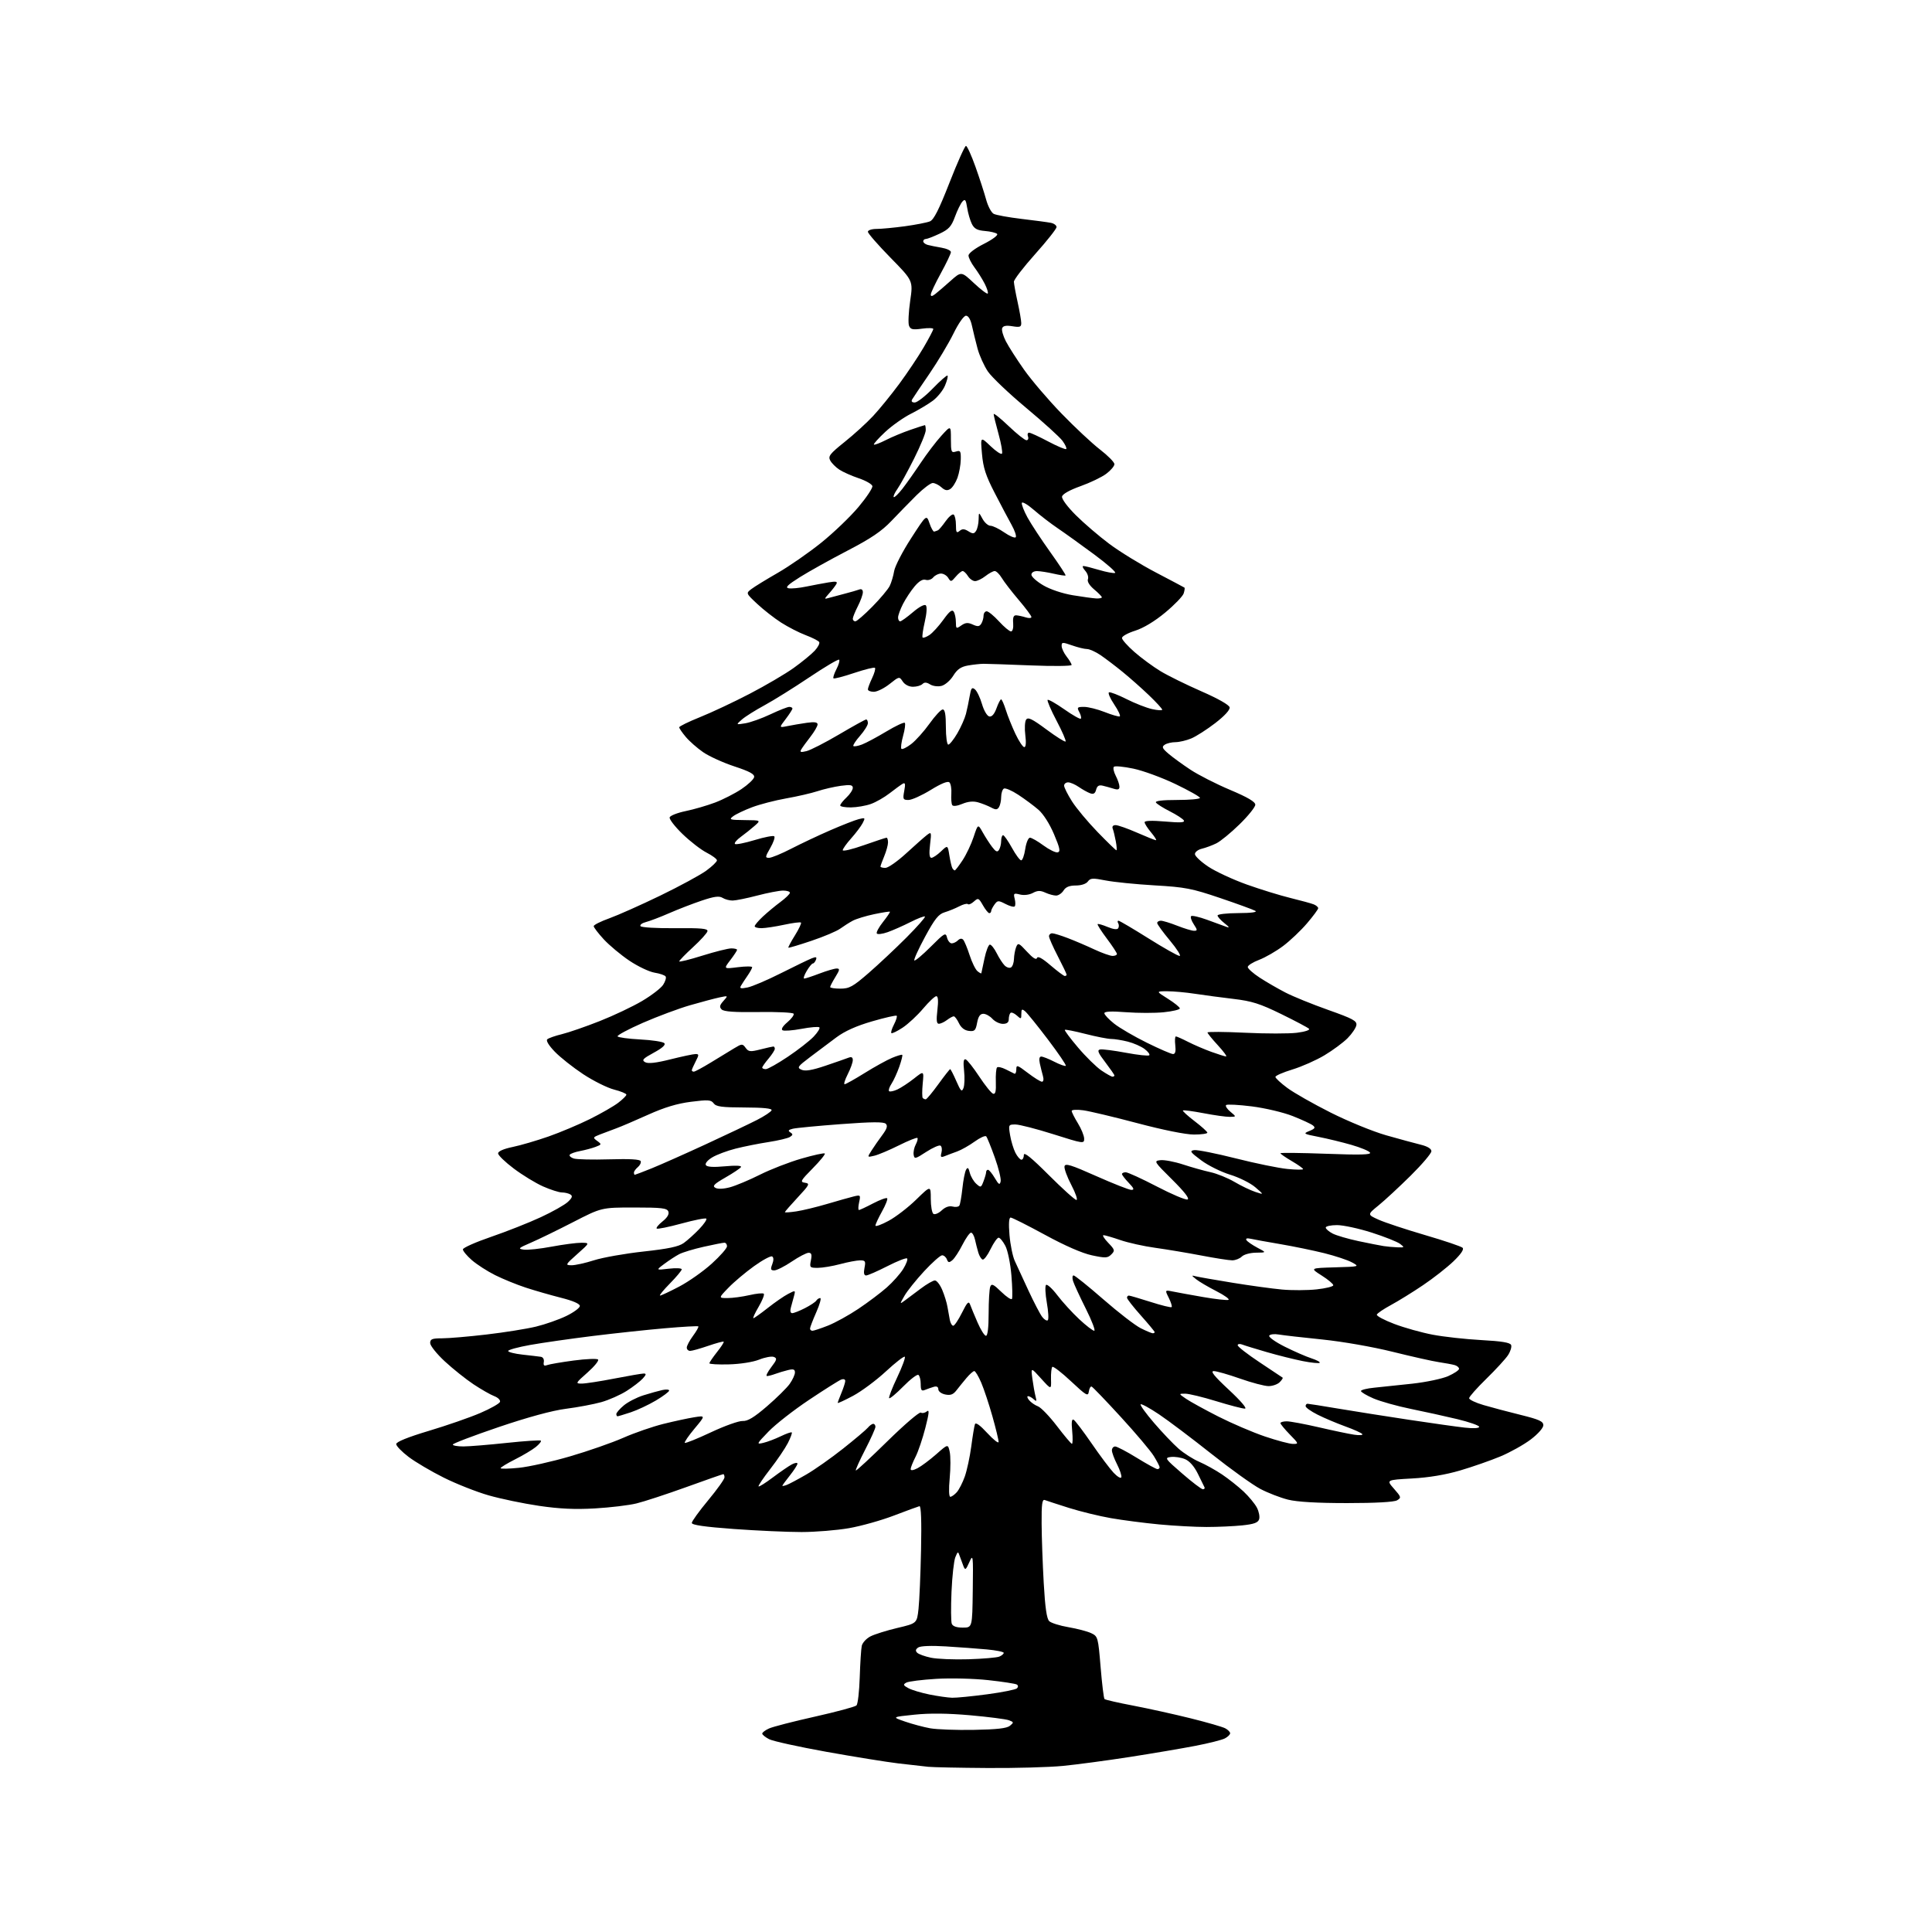 <?xml version="1.0" encoding="UTF-8" standalone="no"?>
<svg 
  version="1.1" 
  xmlns="http://www.w3.org/2000/svg" 
  xmlns:xlink="http://www.w3.org/1999/xlink" 
  xmlns:svg="http://www.w3.org/2000/svg"
  xmlns:rdf="http://www.w3.org/1999/02/22-rdf-syntax-ns#"
  xmlns:cc="http://creativecommons.org/ns#"
  xmlns:dc="http://purl.org/dc/elements/1.1/"
  viewBox="0 0 768 768"
  width="768"
  height="768"
>
<style>svg {background-color: white; }</style>"
<path stroke="none" fill="black" fill-rule="evenodd" d="M392.50,702.81C381.50,702.74 370.93,702.52 369.00,702.33C367.07,702.14 361.68,701.52 357.00,700.97C352.32,700.41 339.50,698.34 328.50,696.37C317.50,694.39 307.26,692.14 305.75,691.36C304.24,690.58 303.00,689.58 303.00,689.13C303.00,688.69 304.21,687.77 305.69,687.10C307.16,686.42 315.38,684.30 323.94,682.39C332.50,680.47 339.93,678.47 340.47,677.93C341.00,677.40 341.58,672.36 341.76,666.73C341.94,661.11 342.30,655.50 342.56,654.27C342.82,653.04 344.37,651.34 346.00,650.50C347.64,649.65 352.47,648.14 356.74,647.13C364.50,645.30 364.50,645.30 365.13,639.51C365.48,636.33 365.93,625.80 366.13,616.11C366.37,604.70 366.15,598.58 365.50,598.73C364.95,598.86 360.39,600.53 355.37,602.45C350.35,604.37 342.31,606.63 337.49,607.47C332.68,608.31 324.18,609.00 318.62,609.01C313.05,609.01 300.96,608.47 291.75,607.80C280.17,606.96 275.00,606.21 275.00,605.39C275.00,604.74 277.93,600.69 281.50,596.39C285.07,592.09 288.00,587.99 288.00,587.28C288.00,586.58 287.78,586.00 287.52,586.00C287.25,586.00 280.61,588.32 272.77,591.16C264.92,593.99 256.02,596.91 253.00,597.64C249.97,598.38 242.55,599.27 236.50,599.62C228.54,600.08 222.39,599.79 214.24,598.59C208.04,597.68 199.04,595.80 194.24,594.43C189.43,593.05 181.43,589.89 176.45,587.41C171.47,584.93 165.17,581.21 162.45,579.16C159.73,577.10 157.50,574.80 157.50,574.05C157.50,573.16 162.07,571.31 170.50,568.78C177.65,566.64 186.84,563.45 190.92,561.69C195.01,559.94 198.53,557.94 198.76,557.26C198.98,556.57 197.96,555.55 196.48,554.99C195.00,554.43 191.29,552.31 188.23,550.28C185.17,548.24 180.04,544.15 176.83,541.18C173.62,538.21 171.00,534.93 171.00,533.89C171.00,532.30 171.76,532.00 175.76,532.00C178.37,532.00 186.31,531.32 193.39,530.49C200.47,529.67 209.31,528.25 213.02,527.36C216.74,526.46 222.19,524.55 225.14,523.11C228.09,521.68 230.50,519.89 230.50,519.14C230.50,518.27 227.74,517.07 223.00,515.88C218.88,514.83 212.57,513.02 209.00,511.85C205.43,510.68 199.93,508.44 196.79,506.87C193.65,505.30 189.49,502.61 187.54,500.90C185.59,499.19 184.00,497.28 184.01,496.65C184.01,496.02 189.07,493.77 195.26,491.65C201.44,489.53 210.32,486.02 214.98,483.85C219.65,481.69 224.49,478.95 225.74,477.77C227.45,476.17 227.71,475.43 226.76,474.83C226.07,474.39 224.54,474.02 223.37,474.02C222.21,474.01 218.83,472.93 215.87,471.62C212.92,470.31 207.69,467.12 204.25,464.53C200.81,461.95 198.00,459.23 198.00,458.49C198.00,457.65 200.19,456.69 203.75,455.95C206.91,455.30 213.32,453.42 218.00,451.79C222.68,450.15 230.09,447.03 234.48,444.85C238.87,442.67 243.93,439.76 245.73,438.39C247.53,437.02 249.00,435.56 249.00,435.14C249.00,434.72 246.80,433.81 244.10,433.12C241.41,432.43 235.90,429.68 231.85,427.02C227.81,424.35 222.72,420.33 220.55,418.08C218.15,415.60 216.97,413.66 217.55,413.14C218.07,412.66 220.70,411.74 223.39,411.09C226.08,410.43 232.83,408.10 238.39,405.90C243.95,403.71 251.54,400.10 255.26,397.90C258.98,395.70 262.73,392.82 263.60,391.49C264.46,390.17 264.92,388.68 264.61,388.18C264.30,387.67 262.32,386.99 260.20,386.65C258.09,386.31 253.59,384.17 250.19,381.89C246.80,379.61 242.22,375.79 240.01,373.40C237.80,371.00 236.00,368.64 236.00,368.16C236.00,367.67 238.81,366.26 242.25,365.03C245.69,363.79 254.80,359.73 262.50,356.00C270.20,352.27 278.41,347.81 280.75,346.10C283.09,344.39 285.00,342.55 285.00,342.01C285.00,341.48 283.16,340.10 280.91,338.95C278.66,337.81 274.34,334.46 271.30,331.52C268.26,328.58 265.97,325.60 266.20,324.91C266.43,324.22 269.29,323.10 272.56,322.42C275.83,321.75 281.08,320.22 284.24,319.03C287.39,317.84 292.11,315.43 294.73,313.68C297.34,311.93 299.62,309.79 299.78,308.92C300.00,307.75 297.99,306.65 291.97,304.67C287.51,303.20 281.92,300.66 279.54,299.03C277.17,297.40 274.05,294.66 272.62,292.95C271.18,291.25 270.00,289.52 270.00,289.12C270.00,288.72 273.71,286.90 278.25,285.08C282.79,283.26 291.67,279.09 297.99,275.80C304.30,272.52 312.18,267.90 315.49,265.53C318.79,263.16 322.56,260.08 323.85,258.68C325.15,257.29 325.95,255.73 325.64,255.22C325.32,254.71 322.91,253.48 320.28,252.49C317.65,251.50 313.25,249.24 310.50,247.48C307.75,245.71 303.48,242.37 301.00,240.05C296.50,235.83 296.50,235.83 298.67,234.17C299.86,233.25 304.59,230.35 309.17,227.72C313.75,225.09 321.53,219.69 326.47,215.72C331.40,211.75 338.05,205.37 341.25,201.55C344.45,197.73 346.94,193.99 346.79,193.23C346.63,192.47 344.19,191.07 341.37,190.12C338.55,189.17 335.08,187.63 333.66,186.69C332.23,185.76 330.60,184.12 330.03,183.05C329.12,181.35 329.86,180.40 335.74,175.69C339.46,172.72 344.55,168.08 347.06,165.38C349.58,162.69 354.26,156.92 357.48,152.58C360.69,148.23 365.05,141.72 367.16,138.10C369.27,134.49 371.00,131.20 371.00,130.79C371.00,130.37 368.98,130.31 366.52,130.65C362.77,131.17 361.93,130.97 361.34,129.45C360.96,128.45 361.17,124.03 361.81,119.62C362.98,111.61 362.98,111.61 353.99,102.44C349.05,97.40 345.00,92.76 345.00,92.13C345.00,91.51 346.55,91.00 348.46,91.00C350.36,91.00 355.42,90.52 359.71,89.94C363.99,89.35 368.46,88.48 369.63,88.01C371.20,87.38 373.24,83.35 377.45,72.58C380.59,64.56 383.53,58.00 383.98,58.00C384.44,58.00 386.13,61.71 387.75,66.25C389.37,70.79 391.27,76.66 391.99,79.29C392.70,81.93 394.05,84.49 395.00,85.00C395.94,85.50 400.94,86.41 406.11,87.02C411.27,87.63 416.51,88.33 417.75,88.58C418.99,88.83 420.00,89.59 419.99,90.27C419.99,90.95 416.17,95.78 411.50,101.00C406.83,106.22 403.03,111.17 403.04,112.00C403.06,112.83 403.71,116.42 404.50,120.00C405.29,123.58 405.95,127.35 405.96,128.38C405.99,129.98 405.47,130.18 402.45,129.69C399.96,129.28 398.74,129.51 398.38,130.46C398.09,131.20 398.75,133.54 399.84,135.65C400.93,137.77 404.20,142.88 407.11,147.00C410.02,151.12 416.69,158.94 421.95,164.37C427.20,169.80 434.09,176.24 437.25,178.68C440.41,181.12 443.00,183.74 443.00,184.51C443.00,185.27 441.54,187.00 439.75,188.34C437.96,189.68 433.35,191.90 429.50,193.27C425.22,194.80 422.37,196.39 422.18,197.39C421.99,198.32 424.33,201.48 427.68,204.81C430.88,208.00 436.88,213.14 441.00,216.22C445.12,219.30 453.45,224.42 459.50,227.58C465.55,230.74 470.65,233.45 470.84,233.59C471.03,233.73 470.89,234.77 470.53,235.90C470.17,237.02 466.87,240.45 463.19,243.50C458.99,246.99 454.54,249.67 451.25,250.71C448.36,251.62 446.00,252.92 446.00,253.61C446.00,254.29 448.24,256.80 450.97,259.19C453.71,261.59 458.35,265.00 461.30,266.79C464.25,268.58 471.57,272.18 477.57,274.81C484.17,277.69 488.61,280.21 488.80,281.19C488.99,282.18 486.80,284.57 483.08,287.44C479.76,290.00 475.47,292.74 473.55,293.54C471.63,294.34 468.81,295.01 467.28,295.02C465.75,295.02 463.82,295.48 463.00,296.04C461.74,296.89 461.98,297.46 464.50,299.62C466.15,301.03 470.07,303.89 473.21,305.96C476.35,308.04 483.43,311.65 488.96,313.98C495.98,316.94 499.00,318.72 499.00,319.89C499.00,320.81 496.19,324.31 492.75,327.67C489.31,331.04 485.15,334.45 483.50,335.25C481.85,336.06 479.26,337.02 477.75,337.38C476.24,337.74 475.00,338.70 475.00,339.51C475.00,340.32 477.40,342.57 480.33,344.52C483.26,346.47 490.13,349.65 495.58,351.60C501.04,353.55 508.88,355.97 513.00,356.97C517.12,357.98 521.29,359.12 522.25,359.51C523.21,359.90 524.00,360.58 524.00,361.03C524.00,361.47 522.00,364.18 519.55,367.05C517.11,369.91 512.84,373.96 510.07,376.04C507.30,378.12 503.01,380.60 500.52,381.55C498.03,382.49 496.00,383.78 496.00,384.40C496.00,385.02 498.14,386.93 500.75,388.63C503.36,390.34 507.98,393.00 511.00,394.56C514.02,396.12 521.67,399.23 528.00,401.47C537.84,404.96 539.45,405.83 539.18,407.52C539.00,408.61 537.43,410.94 535.68,412.70C533.93,414.46 529.80,417.51 526.50,419.49C523.20,421.47 517.46,424.01 513.75,425.14C510.04,426.27 507.00,427.60 507.00,428.09C507.00,428.58 509.14,430.56 511.75,432.49C514.36,434.42 522.12,438.83 529.00,442.29C535.88,445.75 545.77,449.80 551.00,451.29C556.23,452.77 562.41,454.46 564.75,455.03C567.48,455.70 569.00,456.63 569.00,457.63C569.00,458.48 565.29,462.86 560.75,467.35C556.21,471.83 550.48,477.15 548.00,479.16C543.50,482.82 543.50,482.82 548.00,484.84C550.48,485.96 558.79,488.71 566.47,490.96C574.15,493.20 580.88,495.48 581.41,496.01C582.04,496.64 580.73,498.56 577.74,501.43C575.19,503.87 569.76,508.13 565.67,510.88C561.59,513.64 555.86,517.18 552.94,518.76C550.01,520.34 547.48,522.06 547.31,522.58C547.13,523.11 550.25,524.77 554.24,526.28C558.23,527.80 565.10,529.72 569.50,530.56C573.90,531.40 582.60,532.36 588.84,532.70C596.99,533.14 600.33,533.70 600.70,534.67C600.99,535.41 600.43,537.23 599.46,538.70C598.49,540.18 594.61,544.40 590.85,548.08C587.08,551.76 584.00,555.24 584.00,555.81C584.00,556.39 586.59,557.62 589.75,558.54C592.91,559.47 599.55,561.23 604.50,562.45C611.83,564.26 613.50,565.02 613.50,566.55C613.50,567.62 611.37,570.03 608.50,572.21C605.75,574.29 600.32,577.33 596.44,578.95C592.56,580.57 585.36,583.08 580.44,584.53C574.60,586.25 567.95,587.36 561.27,587.72C551.04,588.29 551.04,588.29 554.12,591.79C557.02,595.09 557.10,595.37 555.35,596.40C554.19,597.09 546.77,597.50 535.50,597.50C523.59,597.50 515.64,597.04 512.00,596.13C508.98,595.37 504.02,593.46 501.00,591.87C497.98,590.28 489.20,583.99 481.50,577.88C473.80,571.77 464.46,564.73 460.74,562.23C457.02,559.73 453.73,557.94 453.42,558.24C453.12,558.55 455.52,561.88 458.77,565.65C462.01,569.42 466.38,574.01 468.48,575.85C470.58,577.69 474.27,580.05 476.70,581.08C479.12,582.12 483.21,584.39 485.80,586.13C488.38,587.87 492.22,590.91 494.33,592.89C496.44,594.88 498.83,597.76 499.63,599.30C500.44,600.84 500.84,602.91 500.53,603.91C500.09,605.29 498.51,605.87 493.83,606.36C490.46,606.71 484.06,607.00 479.60,607.00C475.15,607.00 466.68,606.54 460.78,605.98C454.89,605.42 446.26,604.30 441.61,603.49C436.96,602.68 429.44,600.84 424.90,599.41C420.36,597.97 416.05,596.57 415.32,596.29C414.28,595.89 414.01,597.87 414.06,605.64C414.09,611.06 414.47,621.71 414.90,629.30C415.45,639.07 416.09,643.49 417.09,644.44C417.86,645.17 421.32,646.26 424.77,646.84C428.21,647.43 432.26,648.49 433.77,649.21C436.43,650.48 436.53,650.83 437.51,662.69C438.06,669.38 438.76,675.10 439.06,675.40C439.37,675.70 444.54,676.89 450.56,678.03C456.58,679.18 466.82,681.45 473.31,683.06C479.81,684.68 486.00,686.46 487.06,687.03C488.13,687.60 489.00,688.49 489.00,689.00C489.00,689.51 488.07,690.43 486.94,691.03C485.81,691.64 480.52,692.97 475.19,694.00C469.86,695.03 458.07,697.03 449.00,698.44C439.93,699.85 428.00,701.44 422.50,701.98C417.00,702.51 403.50,702.89 392.50,702.81zM387.14,687.65C396.28,687.49 400.24,687.04 401.47,686.02C403.06,684.71 403.03,684.55 401.04,683.82C399.87,683.38 392.96,682.50 385.70,681.85C376.74,681.06 369.61,680.98 363.50,681.61C354.50,682.54 354.50,682.54 359.76,684.35C362.66,685.35 367.16,686.55 369.76,687.02C372.37,687.49 380.19,687.78 387.14,687.65zM378.50,674.88C380.15,674.93 386.42,674.31 392.42,673.51C398.43,672.71 403.76,671.64 404.26,671.14C404.81,670.59 404.79,669.99 404.19,669.62C403.66,669.29 398.55,668.50 392.86,667.88C387.10,667.25 377.92,667.02 372.17,667.37C366.49,667.71 361.13,668.39 360.26,668.87C358.91,669.63 359.03,669.95 361.09,671.07C362.42,671.80 366.20,672.93 369.50,673.60C372.80,674.26 376.85,674.84 378.50,674.88zM385.00,659.58C390.77,659.40 396.29,658.93 397.25,658.52C398.21,658.12 399.00,657.45 399.00,657.04C399.00,656.62 395.96,656.01 392.25,655.67C388.54,655.33 381.23,654.79 376.00,654.47C370.19,654.11 365.92,654.28 365.01,654.90C363.95,655.62 363.83,656.23 364.58,656.98C365.16,657.56 367.64,658.46 370.07,658.97C372.51,659.48 379.23,659.76 385.00,659.58zM382.72,647.00C386.50,647.00 386.50,647.00 386.69,632.25C386.88,618.11 386.82,617.64 385.32,621.00C383.91,624.14 383.67,624.30 382.96,622.50C382.52,621.40 381.86,619.60 381.48,618.50C380.84,616.62 380.74,616.65 379.77,619.00C379.20,620.38 378.51,626.54 378.24,632.71C377.97,638.87 378.02,644.61 378.34,645.46C378.73,646.47 380.23,647.00 382.72,647.00zM377.76,595.00C378.27,595.00 379.42,594.19 380.32,593.20C381.21,592.21 382.65,589.40 383.52,586.95C384.38,584.50 385.54,579.12 386.09,575.00C386.63,570.88 387.29,566.90 387.55,566.16C387.85,565.28 389.56,566.51 392.46,569.66C394.92,572.32 396.94,573.91 396.96,573.20C396.98,572.48 395.89,567.93 394.52,563.08C393.16,558.24 391.15,552.19 390.06,549.64C388.97,547.09 387.72,545.01 387.29,545.02C386.85,545.03 385.46,546.26 384.19,547.77C382.93,549.27 381.13,551.49 380.19,552.70C378.91,554.36 377.83,554.76 375.75,554.33C374.22,554.02 373.00,553.10 373.00,552.27C373.00,551.31 372.36,550.95 371.25,551.27C370.29,551.55 368.71,552.10 367.75,552.49C366.31,553.09 366.00,552.68 366.00,550.17C366.00,548.49 365.58,546.86 365.07,546.54C364.56,546.23 361.85,548.29 359.06,551.14C356.26,553.98 353.74,556.08 353.46,555.80C353.19,555.52 354.60,551.83 356.61,547.61C358.62,543.38 359.99,539.66 359.67,539.33C359.34,539.01 355.94,541.65 352.11,545.20C348.27,548.75 342.41,553.10 339.07,554.88C335.73,556.66 333.00,557.92 333.00,557.68C333.00,557.44 333.68,555.63 334.50,553.65C335.32,551.68 336.00,549.55 336.00,548.93C336.00,548.28 335.29,548.06 334.37,548.41C333.47,548.76 327.73,552.38 321.62,556.46C315.50,560.54 308.25,566.21 305.50,569.06C300.69,574.05 300.61,574.22 303.43,573.56C305.05,573.18 308.16,572.00 310.36,570.94C312.55,569.88 314.53,569.19 314.74,569.41C314.96,569.63 314.26,571.54 313.18,573.65C312.09,575.77 308.94,580.42 306.17,583.98C303.40,587.55 301.31,590.65 301.54,590.87C301.76,591.10 304.32,589.49 307.22,587.30C310.13,585.12 313.51,582.79 314.75,582.13C315.99,581.47 317.00,581.33 317.00,581.83C317.00,582.32 315.65,584.42 314.00,586.50C312.35,588.58 311.00,590.42 311.00,590.61C311.00,590.79 311.79,590.64 312.75,590.28C313.71,589.91 317.20,588.06 320.50,586.15C323.80,584.25 330.37,579.62 335.11,575.87C339.84,572.12 344.28,568.37 344.98,567.53C345.67,566.69 346.64,566.00 347.12,566.00C347.61,566.00 348.00,566.53 348.00,567.17C348.00,567.82 346.17,571.91 343.92,576.27C341.68,580.62 340.01,584.34 340.20,584.54C340.40,584.73 346.06,579.49 352.78,572.89C359.51,566.29 365.47,561.17 366.05,561.53C366.62,561.88 367.70,561.66 368.45,561.04C369.49,560.18 369.34,561.79 367.84,567.62C366.75,571.87 365.00,577.05 363.93,579.13C362.87,581.22 362.00,583.40 362.00,583.99C362.00,584.65 363.03,584.52 364.75,583.63C366.26,582.84 369.60,580.35 372.17,578.09C376.84,573.97 376.84,573.97 377.52,577.11C377.90,578.83 377.90,583.56 377.52,587.62C377.11,592.00 377.21,595.00 377.76,595.00zM478.15,592.00C478.71,592.00 479.01,591.66 478.82,591.25C478.62,590.84 477.43,588.40 476.17,585.84C474.71,582.88 472.84,580.76 471.04,580.02C469.49,579.37 466.98,578.99 465.47,579.17C462.85,579.49 463.05,579.78 469.94,585.75C473.90,589.19 477.60,592.00 478.15,592.00zM445.75,587.24C445.95,586.64 445.19,584.33 444.06,582.11C442.93,579.90 442.00,577.39 442.00,576.54C442.00,575.69 442.58,575.00 443.30,575.00C444.01,575.00 447.88,577.02 451.89,579.50C455.91,581.98 459.60,584.00 460.09,584.00C460.59,584.00 460.99,583.66 460.97,583.25C460.95,582.84 459.91,580.83 458.65,578.79C457.40,576.75 451.51,569.77 445.56,563.29C439.62,556.80 434.39,551.36 433.95,551.19C433.51,551.02 433.01,551.90 432.83,553.15C432.53,555.20 431.86,554.81 425.72,549.07C422.00,545.58 418.66,543.01 418.31,543.36C417.96,543.71 417.73,545.91 417.79,548.25C417.92,552.50 417.92,552.50 413.85,548.00C409.79,543.50 409.79,543.50 410.38,548.00C410.71,550.48 411.27,553.62 411.62,555.00C412.16,557.06 412.04,557.28 410.94,556.25C410.20,555.56 409.18,555.00 408.68,555.00C408.17,555.00 408.35,555.72 409.09,556.60C409.82,557.49 411.40,558.58 412.61,559.04C413.82,559.50 417.21,563.03 420.15,566.88C423.09,570.74 425.77,573.91 426.10,573.94C426.43,573.98 426.48,571.68 426.21,568.85C425.86,565.22 426.04,563.91 426.83,564.40C427.45,564.78 430.64,569.00 433.94,573.79C437.23,578.58 441.15,583.81 442.66,585.42C444.16,587.02 445.55,587.84 445.75,587.24zM206.25,583.48C210.24,583.08 219.37,581.04 226.55,578.94C233.73,576.85 243.28,573.52 247.78,571.54C252.27,569.56 259.45,567.08 263.73,566.02C268.00,564.96 273.52,563.77 275.98,563.38C280.46,562.67 280.46,562.67 276.10,567.88C273.71,570.74 271.96,573.29 272.22,573.55C272.48,573.81 277.15,571.93 282.60,569.37C288.04,566.81 293.72,564.78 295.21,564.87C297.20,564.98 299.75,563.45 304.87,559.04C308.69,555.75 312.76,551.74 313.91,550.13C315.06,548.51 316.00,546.46 316.00,545.58C316.00,544.32 315.39,544.11 313.25,544.63C311.74,544.99 309.46,545.68 308.18,546.15C306.91,546.62 305.43,547.00 304.88,547.00C304.34,547.00 305.10,545.43 306.56,543.51C308.85,540.51 309.00,539.94 307.61,539.40C306.72,539.06 304.10,539.54 301.78,540.47C299.35,541.44 294.28,542.24 289.79,542.36C285.50,542.48 282.00,542.28 282.00,541.92C282.00,541.57 283.36,539.57 285.01,537.48C286.67,535.40 287.87,533.54 287.68,533.34C287.49,533.15 284.71,533.90 281.51,535.00C278.31,536.10 275.08,537.00 274.34,537.00C273.60,537.00 273.00,536.41 273.00,535.69C273.00,534.98 274.12,532.87 275.49,531.02C276.86,529.16 277.81,527.47 277.60,527.26C277.39,527.05 271.43,527.38 264.36,528.00C257.29,528.61 244.30,530.00 235.50,531.09C226.70,532.18 215.56,533.78 210.75,534.64C205.94,535.50 202.00,536.58 202.00,537.03C202.00,537.49 204.59,538.14 207.75,538.49C210.91,538.84 214.18,539.22 215.00,539.35C215.86,539.48 216.36,540.36 216.17,541.42C215.94,542.78 216.28,543.10 217.48,542.65C218.37,542.30 223.13,541.49 228.04,540.83C232.96,540.18 237.32,540.00 237.74,540.43C238.16,540.86 236.26,543.19 233.53,545.61C228.77,549.81 228.67,550.00 231.24,550.00C232.72,550.00 238.56,549.10 244.21,548.00C249.87,546.90 255.13,546.00 255.90,546.00C256.98,546.00 256.89,546.47 255.51,547.99C254.52,549.08 251.64,551.30 249.11,552.91C246.57,554.52 242.03,556.53 239.00,557.38C235.97,558.22 229.68,559.41 225.00,560.01C219.57,560.70 209.91,563.33 198.25,567.28C188.21,570.69 180.00,573.81 180.00,574.23C180.00,574.66 181.91,574.99 184.25,574.98C186.59,574.97 194.35,574.33 201.50,573.57C208.65,572.81 214.72,572.41 215.00,572.68C215.28,572.95 214.38,574.08 213.00,575.20C211.63,576.31 207.92,578.53 204.75,580.12C201.59,581.72 199.00,583.29 199.00,583.62C199.00,583.94 202.26,583.88 206.25,583.48zM513.95,573.98C516.33,574.00 516.30,573.89 512.70,570.21C510.67,568.12 509.00,566.10 509.00,565.71C509.00,565.32 510.13,565.00 511.51,565.00C512.89,565.00 518.63,566.07 524.26,567.37C529.89,568.68 536.20,570.00 538.27,570.31C540.35,570.63 541.82,570.52 541.55,570.09C541.28,569.65 538.24,568.27 534.78,567.02C531.33,565.77 526.36,563.67 523.75,562.35C521.14,561.04 519.00,559.52 519.00,558.98C519.00,558.44 519.34,558.00 519.75,558.01C520.16,558.01 525.67,558.88 532.00,559.95C538.33,561.01 550.92,563.00 560.00,564.37C569.08,565.74 579.09,567.15 582.25,567.50C585.70,567.89 588.00,567.76 588.00,567.18C588.00,566.66 584.06,565.28 579.25,564.12C574.44,562.97 566.12,561.13 560.77,560.05C555.43,558.96 548.79,557.10 546.02,555.92C543.26,554.73 541.00,553.39 541.00,552.95C541.00,552.51 543.36,551.91 546.25,551.63C549.14,551.34 555.96,550.62 561.42,550.03C566.87,549.43 573.29,548.08 575.67,547.03C578.05,545.97 580.00,544.67 580.00,544.12C580.00,543.58 579.21,542.91 578.25,542.64C577.29,542.37 574.48,541.85 572.00,541.48C569.52,541.12 561.26,539.26 553.63,537.37C545.70,535.39 533.71,533.30 525.63,532.47C517.86,531.68 510.07,530.79 508.33,530.49C506.58,530.18 504.88,530.39 504.54,530.94C504.20,531.49 506.98,533.46 510.71,535.33C514.44,537.20 519.22,539.28 521.32,539.96C523.42,540.64 524.89,541.44 524.60,541.74C524.30,542.03 521.26,541.72 517.84,541.05C514.42,540.37 507.99,538.77 503.56,537.48C499.13,536.20 494.71,534.84 493.75,534.46C492.79,534.09 492.00,534.23 492.00,534.77C492.00,535.31 495.94,538.37 500.75,541.56C505.56,544.76 509.67,547.49 509.87,547.64C510.07,547.78 509.54,548.60 508.69,549.45C507.84,550.30 505.85,551.00 504.27,551.00C502.70,551.00 497.60,549.66 492.95,548.02C488.30,546.38 483.60,545.04 482.50,545.03C481.04,545.03 482.66,547.04 488.50,552.47C493.24,556.88 495.84,559.93 494.87,559.95C493.98,559.98 488.86,558.65 483.50,557.00C478.14,555.35 472.57,554.00 471.13,554.01C468.50,554.01 468.50,554.01 471.50,556.06C473.15,557.19 478.91,560.35 484.29,563.09C489.68,565.82 498.00,569.39 502.79,571.01C507.58,572.63 512.60,573.97 513.95,573.98zM245.47,563.00C245.21,563.00 245.00,562.59 245.00,562.09C245.00,561.59 246.34,560.05 247.97,558.68C249.60,557.31 253.09,555.51 255.72,554.68C258.35,553.85 261.74,552.90 263.25,552.57C264.76,552.24 266.00,552.33 266.00,552.77C266.00,553.21 263.64,554.99 260.75,556.71C257.86,558.43 253.35,560.55 250.72,561.42C248.08,562.29 245.72,563.00 245.47,563.00zM391.94,531.00C392.61,531.00 393.00,527.67 393.00,522.08C393.00,517.18 393.29,512.42 393.63,511.51C394.16,510.13 394.89,510.47 398.02,513.52C400.08,515.53 401.99,516.80 402.26,516.34C402.53,515.88 402.44,511.68 402.05,507.00C401.66,502.29 400.59,497.05 399.64,495.25C398.71,493.46 397.50,492.00 396.96,492.00C396.42,492.00 394.99,494.03 393.78,496.51C392.57,499.00 391.15,500.88 390.61,500.70C390.07,500.52 389.30,499.28 388.90,497.94C388.50,496.60 387.90,494.26 387.57,492.75C387.23,491.24 386.53,490.00 386.00,490.00C385.47,490.00 383.94,492.17 382.59,494.81C381.25,497.46 379.45,500.21 378.59,500.93C377.28,502.01 376.92,501.96 376.40,500.61C376.06,499.73 375.21,499.00 374.51,499.00C373.80,499.00 370.59,501.85 367.36,505.33C364.14,508.81 360.62,513.20 359.55,515.08C357.60,518.50 357.60,518.50 359.65,517.00C360.78,516.17 363.64,514.04 366.00,512.25C368.37,510.46 370.90,509.00 371.64,509.00C372.37,509.00 373.68,510.69 374.55,512.75C375.42,514.81 376.36,517.85 376.63,519.50C376.91,521.15 377.34,523.51 377.58,524.75C377.83,525.99 378.44,527.00 378.93,527.00C379.42,527.00 380.98,524.68 382.39,521.85C384.48,517.65 385.08,517.05 385.64,518.60C386.02,519.65 387.35,522.86 388.61,525.75C389.86,528.64 391.36,531.00 391.94,531.00zM458.25,530.00C458.66,530.00 459.00,529.79 459.00,529.54C459.00,529.28 456.52,526.30 453.50,522.91C450.48,519.52 448.00,516.35 448.00,515.87C448.00,515.39 448.34,515.01 448.75,515.01C449.16,515.02 453.05,516.16 457.39,517.54C461.72,518.93 465.48,519.85 465.74,519.59C466.00,519.34 465.49,517.69 464.62,515.94C463.03,512.76 463.03,512.76 466.27,513.41C468.04,513.77 473.46,514.76 478.31,515.60C483.15,516.44 487.65,516.94 488.31,516.72C488.96,516.49 486.80,514.93 483.50,513.24C480.20,511.54 476.60,509.43 475.50,508.53C473.50,506.90 473.50,506.90 475.50,507.39C476.60,507.66 483.12,508.80 490.00,509.92C496.88,511.04 505.70,512.25 509.61,512.61C513.53,512.97 519.71,512.94 523.36,512.55C527.01,512.16 530.00,511.42 530.00,510.90C530.00,510.38 527.91,508.63 525.36,507.02C520.73,504.08 520.73,504.08 530.61,503.79C540.49,503.50 540.50,503.50 537.43,501.82C535.74,500.89 530.79,499.25 526.43,498.16C522.07,497.08 514.23,495.46 509.00,494.57C503.77,493.68 498.45,492.72 497.17,492.43C495.69,492.11 495.07,492.30 495.48,492.97C495.84,493.55 497.79,494.89 499.81,495.97C503.50,497.91 503.50,497.91 499.32,497.96C496.99,497.98 494.48,498.66 493.64,499.50C492.82,500.32 491.10,501.00 489.82,501.00C488.54,501.00 483.00,500.14 477.50,499.08C472.00,498.03 463.79,496.66 459.26,496.03C454.73,495.41 448.47,494.02 445.36,492.95C442.24,491.88 439.22,491.00 438.66,491.00C438.09,491.00 438.93,492.36 440.51,494.01C443.19,496.80 443.28,497.15 441.76,498.66C440.31,500.12 439.44,500.16 434.05,499.01C430.22,498.20 423.33,495.19 415.39,490.86C408.46,487.09 402.33,484.00 401.75,484.00C401.07,484.00 400.91,486.42 401.29,490.97C401.62,494.81 402.56,499.42 403.38,501.22C404.21,503.02 406.66,508.32 408.82,513.00C410.99,517.67 413.45,522.40 414.30,523.50C415.14,524.60 416.15,525.18 416.53,524.80C416.92,524.42 416.74,521.28 416.13,517.84C415.52,514.39 415.38,511.22 415.81,510.79C416.24,510.36 418.27,512.20 420.31,514.88C422.35,517.56 426.25,521.83 428.97,524.37C431.69,526.92 434.39,529.00 434.97,529.00C435.55,529.00 434.05,525.06 431.64,520.25C429.23,515.44 426.95,510.49 426.56,509.25C426.18,508.01 426.27,507.00 426.77,507.00C427.27,507.00 432.59,511.28 438.59,516.51C444.59,521.75 451.30,526.92 453.50,528.01C455.70,529.11 457.84,530.00 458.25,530.00zM322.96,529.00C323.49,529.00 326.27,528.08 329.14,526.95C332.01,525.81 337.44,522.82 341.22,520.28C345.00,517.75 350.06,513.94 352.48,511.81C354.90,509.68 357.85,506.36 359.05,504.42C360.25,502.48 360.94,500.61 360.59,500.26C360.25,499.91 356.71,501.29 352.73,503.33C348.75,505.36 344.95,507.02 344.27,507.02C343.45,507.00 343.25,506.02 343.65,504.00C344.18,501.34 343.98,501.00 341.88,501.01C340.57,501.02 337.02,501.69 334.00,502.50C330.98,503.31 326.98,503.98 325.12,503.99C321.91,504.00 321.78,503.86 322.35,501.00C322.81,498.72 322.58,498.00 321.44,498.00C320.60,498.00 317.58,499.57 314.72,501.50C311.87,503.43 308.74,505.00 307.79,505.00C306.35,505.00 306.21,504.57 306.99,502.54C307.59,500.96 307.57,499.85 306.94,499.46C306.40,499.13 303.15,500.87 299.73,503.33C296.30,505.80 291.72,509.65 289.55,511.91C285.59,516.00 285.59,516.00 289.22,516.00C291.22,516.00 295.13,515.47 297.92,514.83C300.71,514.19 303.27,513.94 303.62,514.28C303.96,514.63 303.04,516.95 301.58,519.45C300.11,521.95 299.17,524.00 299.49,524.00C299.80,524.00 302.37,522.17 305.20,519.94C308.02,517.71 311.67,515.19 313.30,514.35C316.21,512.84 316.25,512.85 315.64,515.16C315.30,516.45 314.73,518.51 314.39,519.75C314.00,521.15 314.21,522.00 314.92,522.00C315.56,522.00 317.83,521.11 319.97,520.01C322.11,518.92 324.15,517.57 324.49,517.01C324.84,516.46 325.54,516.00 326.05,516.00C326.56,516.00 325.86,518.53 324.49,521.62C323.12,524.72 322.00,527.64 322.00,528.12C322.00,528.61 322.43,529.00 322.96,529.00zM262.39,515.00C262.84,515.00 266.27,513.39 270.02,511.42C273.77,509.45 279.58,505.36 282.92,502.33C286.26,499.31 289.00,496.19 289.00,495.42C289.00,494.64 288.53,494.00 287.95,494.00C287.37,494.00 283.66,494.73 279.70,495.62C275.74,496.51 271.38,497.83 270.00,498.55C268.62,499.26 265.97,501.00 264.09,502.40C260.69,504.94 260.69,504.94 265.84,504.33C268.68,504.00 271.00,504.11 271.00,504.58C271.00,505.05 268.88,507.58 266.29,510.22C263.70,512.85 261.94,515.00 262.39,515.00zM227.16,502.96C228.62,502.98 232.67,502.09 236.16,500.97C239.65,499.86 248.49,498.30 255.81,497.50C265.70,496.42 269.82,495.55 271.81,494.11C273.29,493.05 276.04,490.57 277.93,488.60C279.82,486.64 281.09,484.76 280.77,484.43C280.44,484.10 275.99,484.98 270.88,486.38C265.76,487.77 261.34,488.67 261.04,488.37C260.74,488.07 261.80,486.78 263.39,485.51C265.28,484.00 266.07,482.64 265.68,481.60C265.16,480.25 263.05,480.00 252.09,480.00C239.13,480.00 239.13,480.00 227.81,485.82C221.59,489.02 214.03,492.70 211.00,494.00C206.03,496.14 205.76,496.41 208.23,496.75C209.73,496.96 214.72,496.42 219.31,495.56C223.90,494.70 229.20,494.01 231.08,494.02C234.50,494.04 234.50,494.04 229.50,498.48C224.73,502.72 224.62,502.92 227.16,502.96zM555.50,495.83C558.37,495.93 558.41,495.87 556.52,494.44C555.44,493.62 550.37,491.61 545.26,489.97C540.15,488.34 533.96,487.00 531.49,487.00C529.02,487.00 527.00,487.44 527.00,487.97C527.00,488.51 528.24,489.58 529.75,490.36C531.26,491.14 535.88,492.48 540.00,493.36C544.12,494.23 548.62,495.12 550.00,495.33C551.38,495.55 553.85,495.77 555.50,495.83zM353.21,485.31C356.08,483.77 361.03,479.96 364.21,476.85C370.00,471.21 370.00,471.21 370.00,476.55C370.00,479.48 370.48,482.18 371.07,482.55C371.66,482.91 373.14,482.28 374.35,481.14C375.75,479.82 377.32,479.27 378.66,479.62C379.82,479.93 381.04,479.75 381.36,479.23C381.68,478.71 382.22,475.63 382.57,472.39C382.91,469.15 383.56,465.83 384.02,465.01C384.66,463.86 384.99,464.13 385.51,466.19C385.88,467.65 387.03,469.62 388.06,470.56C389.86,472.18 390.00,472.14 390.97,469.57C391.54,468.08 392.00,466.45 392.00,465.93C392.00,465.42 392.34,465.00 392.75,465.01C393.16,465.01 394.37,466.47 395.43,468.26C397.02,470.95 397.42,471.18 397.77,469.64C398.00,468.62 396.96,464.34 395.45,460.14C393.95,455.94 392.41,452.15 392.04,451.73C391.66,451.30 389.59,452.24 387.43,453.80C385.27,455.36 382.15,457.12 380.50,457.72C378.85,458.31 376.64,459.14 375.59,459.57C373.98,460.21 373.77,459.99 374.25,458.17C374.56,456.98 374.38,455.74 373.86,455.41C373.34,455.09 370.79,456.21 368.20,457.89C363.85,460.73 363.48,460.82 363.19,459.03C363.02,457.97 363.39,456.14 364.02,454.97C364.65,453.79 364.95,452.61 364.68,452.35C364.42,452.09 361.12,453.41 357.35,455.29C353.58,457.17 349.19,459.03 347.60,459.41C344.69,460.11 344.69,460.11 346.48,457.31C347.46,455.76 349.38,453.00 350.75,451.17C352.57,448.72 352.94,447.54 352.12,446.72C351.30,445.90 346.56,445.94 334.25,446.86C325.04,447.55 316.44,448.37 315.15,448.69C313.39,449.12 313.14,449.48 314.15,450.13C315.27,450.85 315.24,451.17 314.03,451.95C313.22,452.47 309.39,453.38 305.53,453.98C301.66,454.57 295.75,455.75 292.40,456.60C289.04,457.45 284.86,459.02 283.10,460.09C281.25,461.21 280.19,462.50 280.59,463.15C281.05,463.90 283.54,464.05 288.21,463.62C292.50,463.22 294.91,463.33 294.55,463.93C294.22,464.45 291.44,466.32 288.36,468.08C283.86,470.66 283.07,471.46 284.37,472.18C285.35,472.74 287.60,472.65 290.20,471.95C292.52,471.32 297.86,469.08 302.05,466.98C306.24,464.87 313.65,461.99 318.51,460.58C323.37,459.17 327.58,458.25 327.87,458.53C328.15,458.82 325.99,461.47 323.06,464.44C318.22,469.34 317.94,469.86 319.98,470.16C322.04,470.47 321.81,470.94 317.11,475.99C314.30,479.01 312.00,481.65 312.00,481.85C312.00,482.06 314.05,481.92 316.56,481.54C319.06,481.17 324.58,479.83 328.81,478.58C333.04,477.33 337.78,475.99 339.34,475.61C342.08,474.94 342.15,475.03 341.51,477.96C341.14,479.63 341.11,481.00 341.44,481.00C341.77,481.00 344.30,479.82 347.06,478.37C349.82,476.93 352.34,476.01 352.66,476.32C352.97,476.64 352.05,479.00 350.61,481.57C349.18,484.15 348.00,486.67 348.00,487.19C348.00,487.70 350.34,486.86 353.21,485.31zM427.89,477.00C428.49,477.00 427.60,474.35 425.90,471.11C424.20,467.87 422.97,464.51 423.16,463.63C423.44,462.33 425.72,463.03 435.79,467.52C442.56,470.53 448.83,473.00 449.73,473.00C451.01,473.00 450.77,472.37 448.69,470.20C447.21,468.65 446.00,467.08 446.00,466.70C446.00,466.31 446.68,466.00 447.50,466.00C448.33,466.00 453.88,468.54 459.84,471.64C465.79,474.74 471.30,477.07 472.06,476.81C472.98,476.51 470.90,473.82 465.98,468.93C458.69,461.70 458.57,461.51 461.29,461.19C462.82,461.01 466.87,461.78 470.29,462.90C473.70,464.02 478.61,465.40 481.19,465.96C483.77,466.52 488.05,468.26 490.69,469.81C493.34,471.37 497.07,473.16 499.00,473.80C502.50,474.96 502.50,474.96 499.00,471.95C497.07,470.29 492.57,468.05 489.00,466.96C485.43,465.87 480.25,463.31 477.50,461.25C473.13,457.99 472.78,457.48 474.72,457.19C475.95,457.01 483.37,458.49 491.22,460.47C499.08,462.46 508.31,464.35 511.75,464.68C515.19,465.02 518.00,465.04 518.00,464.74C518.00,464.44 515.98,463.00 513.50,461.55C511.02,460.10 509.00,458.70 509.00,458.44C509.00,458.18 517.17,458.27 527.16,458.64C540.73,459.15 545.14,459.03 544.61,458.18C544.22,457.54 540.88,456.16 537.20,455.10C533.51,454.04 527.64,452.61 524.15,451.93C518.10,450.74 517.93,450.63 520.52,449.57C522.73,448.67 522.99,448.24 521.88,447.36C521.12,446.76 517.51,445.09 513.86,443.65C510.20,442.20 502.92,440.48 497.64,439.81C492.37,439.15 487.76,438.91 487.39,439.28C487.02,439.65 487.79,440.85 489.11,441.94C491.50,443.93 491.50,443.93 488.84,443.97C487.37,443.99 482.68,443.33 478.41,442.51C474.14,441.70 470.46,441.21 470.23,441.43C470.01,441.65 472.09,443.56 474.86,445.67C477.62,447.78 479.91,449.84 479.94,450.25C479.97,450.66 477.56,451.00 474.59,451.00C471.35,451.00 462.35,449.19 452.21,446.50C442.87,444.02 433.16,441.71 430.62,441.36C428.08,441.01 426.00,441.13 426.01,441.61C426.01,442.10 427.12,444.30 428.47,446.50C429.83,448.70 430.95,451.46 430.97,452.63C431.00,454.71 430.69,454.66 418.75,450.88C412.01,448.75 405.22,447.00 403.66,447.00C400.88,447.00 400.84,447.08 401.53,451.25C401.92,453.59 402.87,456.74 403.64,458.25C404.42,459.76 405.49,461.00 406.03,461.00C406.56,461.00 407.00,460.14 407.00,459.10C407.00,457.77 409.97,460.17 416.90,467.10C422.35,472.54 427.30,477.00 427.89,477.00zM252.33,467.00C252.51,467.00 255.55,465.84 259.08,464.42C262.61,462.99 272.25,458.71 280.50,454.90C288.75,451.09 297.94,446.72 300.93,445.19C303.92,443.66 306.52,441.93 306.72,441.34C306.96,440.62 303.41,440.26 295.98,440.24C286.94,440.22 284.65,439.91 283.69,438.59C282.66,437.19 281.47,437.11 274.66,437.98C269.18,438.67 264.07,440.22 257.66,443.11C252.62,445.38 246.93,447.82 245.00,448.52C243.07,449.22 240.15,450.33 238.50,450.97C235.65,452.09 235.59,452.22 237.40,453.54C239.22,454.88 239.20,454.97 236.75,455.90C235.36,456.43 232.59,457.17 230.60,457.55C228.61,457.92 226.75,458.59 226.47,459.04C226.20,459.49 226.93,460.16 228.09,460.53C229.26,460.90 235.64,461.05 242.27,460.85C250.44,460.61 254.45,460.85 254.70,461.60C254.90,462.20 254.38,463.27 253.53,463.97C252.69,464.67 252.00,465.64 252.00,466.12C252.00,466.61 252.15,467.00 252.33,467.00zM367.99,437.00C368.36,437.00 370.61,434.30 373.00,431.00C375.39,427.70 377.51,425.00 377.71,425.00C377.91,425.00 379.01,427.14 380.15,429.75C381.93,433.82 382.33,434.21 383.00,432.50C383.43,431.40 383.53,428.30 383.23,425.61C382.85,422.13 383.03,420.84 383.86,421.12C384.50,421.33 386.93,424.40 389.26,427.94C391.59,431.47 394.07,434.55 394.77,434.77C395.70,435.07 395.99,433.81 395.86,430.08C395.76,427.28 395.98,424.69 396.34,424.33C396.70,423.97 398.23,424.30 399.75,425.06C401.26,425.81 402.84,426.60 403.25,426.80C403.66,427.00 404.00,426.23 404.00,425.09C404.00,423.19 404.40,423.32 408.58,426.51C411.09,428.43 413.62,430.00 414.19,430.00C414.79,430.00 414.96,429.05 414.59,427.75C414.24,426.51 413.68,424.26 413.35,422.75C412.96,420.98 413.17,420.00 413.91,420.00C414.56,420.00 416.91,420.93 419.14,422.07C421.37,423.21 423.41,423.93 423.67,423.67C423.93,423.41 420.73,418.71 416.57,413.22C412.41,407.73 408.32,402.68 407.50,402.00C406.24,400.96 406.00,401.12 406.00,403.03C406.00,405.18 405.89,405.21 404.17,403.65C403.16,402.74 402.04,402.30 401.67,402.66C401.30,403.03 401.00,404.16 401.00,405.17C401.00,406.42 400.26,407.00 398.65,407.00C397.37,407.00 395.50,406.10 394.50,405.00C393.50,403.90 391.88,403.00 390.89,403.00C389.62,403.00 388.89,404.05 388.42,406.55C387.84,409.67 387.43,410.07 385.14,409.80C383.43,409.61 382.05,408.53 381.20,406.75C380.48,405.24 379.55,404.00 379.14,404.00C378.72,404.00 377.51,404.66 376.44,405.47C375.37,406.28 373.93,406.95 373.24,406.97C372.30,406.99 372.15,405.60 372.63,401.50C373.06,397.83 372.92,396.00 372.20,396.00C371.60,396.00 369.25,398.22 366.96,400.93C364.67,403.65 361.00,407.06 358.81,408.51C356.61,409.96 354.60,410.93 354.33,410.67C354.07,410.40 354.54,408.85 355.39,407.22C356.23,405.59 356.71,404.04 356.45,403.78C356.19,403.52 351.80,404.51 346.71,405.99C340.45,407.80 335.83,409.87 332.47,412.37C329.74,414.40 325.04,417.92 322.03,420.20C317.03,423.98 316.74,424.40 318.62,425.24C320.09,425.90 322.78,425.45 328.09,423.66C332.16,422.28 336.29,420.85 337.25,420.47C338.49,419.99 339.00,420.27 339.00,421.43C339.00,422.34 338.09,424.86 336.98,427.04C335.87,429.22 335.32,431.00 335.76,431.00C336.19,431.00 339.78,428.99 343.73,426.53C347.68,424.07 352.57,421.37 354.61,420.52C356.64,419.67 358.47,419.13 358.66,419.33C358.86,419.53 358.32,421.66 357.47,424.08C356.62,426.49 355.23,429.53 354.38,430.82C353.53,432.11 353.10,433.43 353.42,433.75C353.73,434.07 355.20,433.77 356.68,433.10C358.16,432.42 361.15,430.46 363.33,428.74C367.29,425.60 367.29,425.60 366.79,430.78C366.52,433.63 366.53,436.20 366.82,436.48C367.10,436.77 367.63,437.00 367.99,437.00zM442.23,428.00C442.65,428.00 443.00,427.78 443.00,427.51C443.00,427.24 441.36,424.88 439.37,422.26C436.48,418.49 436.06,417.43 437.33,417.18C438.21,417.01 442.82,417.60 447.58,418.49C452.34,419.38 456.51,419.83 456.85,419.49C457.19,419.14 456.35,418.02 454.99,416.99C453.62,415.96 450.61,414.64 448.31,414.06C446.00,413.48 443.04,413.00 441.72,413.00C440.40,413.00 435.80,412.10 431.49,411.00C427.19,409.90 423.50,409.17 423.28,409.38C423.07,409.59 425.43,412.75 428.53,416.40C431.62,420.05 435.80,424.15 437.81,425.52C439.82,426.88 441.81,428.00 442.23,428.00zM275.81,426.00C276.25,426.00 279.29,424.37 282.56,422.37C285.83,420.37 289.98,417.84 291.80,416.74C294.95,414.84 295.15,414.83 296.40,416.53C297.55,418.11 298.23,418.18 302.29,417.16C304.82,416.52 307.14,416.00 307.44,416.00C307.75,416.00 308.00,416.42 308.00,416.92C308.00,417.43 306.88,419.18 305.50,420.82C304.12,422.45 303.00,424.06 303.00,424.39C303.00,424.73 303.64,425.00 304.42,425.00C305.20,425.00 309.13,422.79 313.17,420.08C317.20,417.38 321.82,413.78 323.43,412.09C325.04,410.40 326.07,408.74 325.72,408.39C325.37,408.04 322.17,408.31 318.61,408.98C315.05,409.65 311.65,409.90 311.06,409.54C310.41,409.14 311.18,407.88 313.00,406.35C314.65,404.96 315.77,403.43 315.47,402.96C315.18,402.49 308.90,402.19 301.52,402.30C292.02,402.44 287.74,402.14 286.87,401.27C285.91,400.31 286.05,399.60 287.57,397.90C289.50,395.75 289.50,395.75 286.00,396.49C284.07,396.90 278.83,398.30 274.34,399.59C269.85,400.88 261.42,404.03 255.59,406.57C249.77,409.12 245.23,411.56 245.49,411.98C245.75,412.40 249.81,412.95 254.50,413.20C259.20,413.44 263.50,414.10 264.05,414.65C264.72,415.32 263.35,416.58 259.89,418.46C255.54,420.83 255.00,421.42 256.46,422.24C257.65,422.90 260.75,422.56 266.55,421.10C271.16,419.95 275.63,419.00 276.49,419.00C277.90,419.00 277.90,419.29 276.53,421.95C275.69,423.57 275.00,425.15 275.00,425.45C275.00,425.75 275.36,426.00 275.81,426.00zM487.38,419.96C487.86,419.98 486.40,417.99 484.13,415.52C481.86,413.06 480.00,410.77 480.00,410.43C480.00,410.09 486.72,410.13 494.93,410.53C503.14,410.93 512.41,410.93 515.54,410.54C518.80,410.13 520.85,409.45 520.35,408.95C519.87,408.47 514.90,405.84 509.30,403.10C500.84,398.96 497.65,397.95 490.31,397.08C485.47,396.51 478.57,395.59 475.00,395.04C471.43,394.49 466.48,394.04 464.00,394.04C459.50,394.04 459.50,394.04 464.25,397.02C466.86,398.66 469.00,400.39 469.00,400.86C469.00,401.34 466.13,402.02 462.62,402.38C459.12,402.74 452.37,402.73 447.62,402.37C441.78,401.92 439.00,402.05 439.00,402.77C439.00,403.35 440.75,405.22 442.90,406.92C445.04,408.62 450.89,412.03 455.90,414.50C460.91,416.98 465.59,419.00 466.30,419.00C467.20,419.00 467.47,417.91 467.19,415.50C466.97,413.57 467.07,412.00 467.43,412.00C467.79,412.00 469.97,412.97 472.29,414.16C474.61,415.34 478.75,417.12 481.50,418.12C484.25,419.11 486.89,419.94 487.38,419.96zM297.12,392.54C298.98,392.18 305.00,389.61 310.50,386.83C316.00,384.06 321.49,381.41 322.70,380.94C324.43,380.27 324.78,380.40 324.35,381.54C324.04,382.34 323.48,383.00 323.11,383.00C322.74,383.00 321.63,384.35 320.66,386.00C319.68,387.65 319.25,389.00 319.69,389.00C320.14,389.00 322.87,388.10 325.76,387.00C328.65,385.90 331.73,385.00 332.59,385.00C333.92,385.00 333.84,385.52 332.08,388.37C330.94,390.22 330.00,392.02 330.00,392.37C330.00,392.72 331.83,393.00 334.07,393.00C337.63,393.00 339.05,392.21 345.32,386.77C349.27,383.34 356.02,377.00 360.33,372.68C364.63,368.36 367.94,364.61 367.68,364.34C367.41,364.08 364.82,365.07 361.92,366.54C359.02,368.01 354.93,369.82 352.85,370.55C350.76,371.29 348.82,371.52 348.54,371.07C348.26,370.61 349.38,368.54 351.03,366.47C352.68,364.39 353.90,362.57 353.75,362.42C353.60,362.27 350.79,362.71 347.49,363.40C344.20,364.09 340.38,365.26 339.00,365.99C337.62,366.72 335.38,368.15 334.00,369.15C332.62,370.16 327.49,372.33 322.58,373.98C317.67,375.64 313.54,376.87 313.39,376.72C313.24,376.57 314.41,374.37 316.00,371.83C317.58,369.29 318.66,367.00 318.40,366.74C318.14,366.48 315.13,366.86 311.71,367.60C308.30,368.33 304.26,368.95 302.75,368.96C301.24,368.98 300.00,368.64 300.00,368.20C300.00,367.75 301.46,366.02 303.25,364.35C305.04,362.68 308.19,360.06 310.25,358.54C312.31,357.01 314.00,355.37 314.00,354.88C314.00,354.40 312.76,354.01 311.25,354.02C309.74,354.03 305.12,354.92 301.00,356.00C296.88,357.08 292.48,357.97 291.24,357.98C289.99,357.99 288.19,357.51 287.23,356.91C285.89,356.08 283.94,356.33 278.99,357.99C275.42,359.19 269.57,361.45 266.00,363.01C262.43,364.57 258.27,366.15 256.76,366.53C255.25,366.91 254.28,367.64 254.60,368.15C254.92,368.68 261.04,369.04 268.34,368.97C278.80,368.87 281.44,369.12 281.23,370.17C281.08,370.90 278.50,373.76 275.48,376.52C272.47,379.28 270.00,381.82 270.00,382.16C270.00,382.49 274.14,381.47 279.20,379.88C284.26,378.30 289.44,377.00 290.70,377.00C291.97,377.00 293.00,377.26 293.00,377.57C293.00,377.88 291.79,379.72 290.31,381.66C287.62,385.19 287.62,385.19 293.31,384.48C296.44,384.09 299.00,384.09 299.00,384.48C299.00,384.87 298.17,386.39 297.16,387.85C296.15,389.31 294.97,391.11 294.54,391.86C293.91,392.94 294.44,393.08 297.12,392.54zM423.25,387.97C423.66,387.98 424.00,387.75 424.00,387.45C424.00,387.14 422.43,383.85 420.50,380.13C418.57,376.41 417.00,372.84 417.00,372.19C417.00,371.53 417.56,371.00 418.25,371.00C418.94,371.00 421.75,371.86 424.50,372.92C427.25,373.97 431.98,375.99 435.00,377.41C438.02,378.82 441.29,379.98 442.25,379.99C443.21,380.00 444.00,379.65 444.00,379.22C444.00,378.80 442.19,376.03 439.97,373.08C437.76,370.14 436.11,367.55 436.32,367.35C436.52,367.14 438.31,367.65 440.29,368.48C442.57,369.43 444.12,369.62 444.51,368.99C444.84,368.45 444.84,367.55 444.50,367.00C444.16,366.45 444.21,366.00 444.62,366.00C445.02,366.00 450.37,369.15 456.50,373.00C462.63,376.85 468.21,380.00 468.91,380.00C469.60,380.00 467.88,377.26 465.09,373.91C462.29,370.56 460.00,367.41 460.00,366.91C460.00,366.41 460.66,366.00 461.46,366.00C462.27,366.00 465.21,366.90 468.00,368.00C470.79,369.10 473.78,370.00 474.65,370.00C476.06,370.00 476.05,369.72 474.54,367.41C473.60,365.99 473.13,364.54 473.48,364.19C473.83,363.83 476.68,364.48 479.81,365.62C482.94,366.76 486.40,368.03 487.50,368.43C488.91,368.95 488.69,368.52 486.75,367.00C485.24,365.81 484.00,364.42 484.00,363.92C484.00,363.41 487.71,362.99 492.25,362.97C497.39,362.95 499.94,362.61 499.00,362.07C498.18,361.60 491.88,359.30 485.00,356.97C473.78,353.17 471.12,352.65 459.00,351.95C451.57,351.52 442.82,350.64 439.55,350.00C434.38,348.98 433.45,349.03 432.44,350.41C431.75,351.36 429.81,352.00 427.65,352.00C425.10,352.00 423.64,352.60 422.77,354.00C422.08,355.10 420.75,356.00 419.81,356.00C418.86,356.00 416.94,355.48 415.54,354.84C413.55,353.93 412.45,353.96 410.57,354.96C409.15,355.72 407.04,355.98 405.46,355.58C402.99,354.96 402.81,355.11 403.36,357.30C403.69,358.62 403.69,359.98 403.36,360.31C403.02,360.65 401.37,360.21 399.70,359.34C396.86,357.88 396.55,357.89 395.32,359.57C394.60,360.57 394.00,361.75 394.00,362.19C394.00,362.64 393.66,363.00 393.25,362.99C392.84,362.99 391.70,361.58 390.72,359.86C389.06,356.94 388.83,356.84 387.14,358.37C386.15,359.27 385.07,359.73 384.74,359.40C384.41,359.07 382.87,359.47 381.32,360.28C379.77,361.09 377.15,362.16 375.51,362.65C373.10,363.37 371.59,365.25 367.72,372.40C365.09,377.27 363.17,381.50 363.46,381.79C363.75,382.09 366.67,379.65 369.94,376.38C375.50,370.82 375.93,370.58 376.46,372.71C376.78,373.97 377.61,375.00 378.32,375.00C379.02,375.00 380.14,374.46 380.80,373.80C381.55,373.05 382.33,372.96 382.88,373.55C383.36,374.07 384.51,376.83 385.43,379.67C386.35,382.52 387.76,385.39 388.55,386.05C389.35,386.71 390.04,387.08 390.10,386.87C390.15,386.67 390.71,384.02 391.35,381.00C391.98,377.98 392.95,375.50 393.50,375.50C394.05,375.50 395.27,377.04 396.21,378.92C397.15,380.81 398.57,383.00 399.36,383.79C400.16,384.59 401.30,384.93 401.90,384.56C402.51,384.19 403.03,382.67 403.07,381.19C403.11,379.71 403.50,377.60 403.93,376.50C404.67,374.65 404.99,374.78 408.26,378.33C410.56,380.83 411.93,381.70 412.22,380.83C412.52,379.94 414.26,380.87 417.58,383.72C420.29,386.04 422.84,387.95 423.25,387.97zM379.54,346.00C379.78,346.00 381.17,344.19 382.63,341.98C384.10,339.76 386.07,335.60 387.02,332.73C388.75,327.50 388.75,327.50 390.63,330.85C391.66,332.69 393.35,335.32 394.39,336.68C395.85,338.60 396.47,338.87 397.12,337.83C397.59,337.10 397.98,335.49 397.98,334.25C397.99,333.01 398.34,332.01 398.75,332.01C399.16,332.02 400.74,334.27 402.25,337.01C403.76,339.76 405.42,342.00 405.94,342.00C406.45,342.00 407.18,339.98 407.55,337.50C407.92,335.02 408.76,333.00 409.42,333.00C410.07,333.00 412.49,334.38 414.79,336.08C417.09,337.77 419.63,339.01 420.44,338.83C421.62,338.56 421.35,337.19 418.98,331.60C417.24,327.49 414.73,323.55 412.78,321.87C410.98,320.31 407.38,317.64 404.79,315.94C402.19,314.23 399.61,313.13 399.04,313.48C398.47,313.83 397.99,315.33 397.98,316.81C397.98,318.29 397.58,320.11 397.11,320.85C396.42,321.94 395.81,321.97 393.99,320.99C392.74,320.33 390.42,319.41 388.83,318.95C386.90,318.40 384.82,318.59 382.53,319.55C380.47,320.41 378.87,320.60 378.52,320.03C378.20,319.51 378.04,317.49 378.17,315.54C378.30,313.60 377.97,311.57 377.42,311.02C376.78,310.38 374.21,311.41 369.97,314.02C366.41,316.21 362.44,318.00 361.14,318.00C358.97,318.00 358.83,317.71 359.45,314.40C359.98,311.58 359.84,310.97 358.81,311.57C358.09,311.99 355.78,313.67 353.67,315.31C351.57,316.95 348.20,318.88 346.17,319.60C344.15,320.32 340.59,320.93 338.25,320.96C335.91,320.98 334.00,320.63 334.00,320.17C334.00,319.72 335.12,318.29 336.50,317.00C337.88,315.71 339.00,313.99 339.00,313.19C339.00,312.02 338.04,311.86 334.25,312.37C331.64,312.73 327.48,313.68 325.00,314.50C322.52,315.31 316.90,316.61 312.50,317.38C308.10,318.16 302.00,319.74 298.94,320.90C295.88,322.05 292.51,323.66 291.44,324.47C289.67,325.81 290.07,325.94 296.00,326.00C302.50,326.06 302.50,326.06 299.98,328.28C298.60,329.50 296.12,331.48 294.48,332.67C292.84,333.86 291.79,335.13 292.15,335.48C292.50,335.83 296.01,335.14 299.95,333.95C303.88,332.75 307.41,332.08 307.79,332.45C308.16,332.83 307.45,334.90 306.20,337.07C304.14,340.66 304.10,341.00 305.72,341.00C306.70,340.99 310.65,339.37 314.50,337.38C318.35,335.40 325.35,332.09 330.07,330.04C334.78,327.99 339.86,326.00 341.37,325.62C343.96,324.97 344.04,325.05 342.91,327.22C342.25,328.47 340.20,331.19 338.36,333.25C336.51,335.32 335.00,337.44 335.00,337.97C335.00,338.51 338.79,337.61 343.42,335.97C348.05,334.34 352.10,333.00 352.42,333.00C352.74,333.00 353.00,333.85 353.00,334.88C353.00,335.91 352.32,338.37 351.50,340.35C350.68,342.32 350.00,344.18 350.00,344.47C350.00,344.76 350.88,345.00 351.96,345.00C353.04,345.00 356.76,342.40 360.21,339.23C363.67,336.06 367.36,332.79 368.41,331.98C370.26,330.55 370.31,330.69 369.71,335.75C369.28,339.39 369.45,341.00 370.24,341.00C370.87,341.00 372.59,339.85 374.06,338.44C376.73,335.89 376.73,335.89 377.40,340.10C377.77,342.41 378.31,344.69 378.60,345.15C378.88,345.62 379.31,346.00 379.54,346.00zM443.78,338.00C444.02,338.00 443.92,336.39 443.55,334.43C443.18,332.46 442.64,330.21 442.33,329.43C441.99,328.54 442.42,328.00 443.48,328.00C444.40,328.00 448.24,329.35 452.00,331.00C455.76,332.65 459.14,334.00 459.51,334.00C459.88,334.00 459.01,332.62 457.59,330.92C456.17,329.23 455.00,327.40 455.00,326.85C455.00,326.22 457.95,326.12 463.15,326.57C469.23,327.10 471.11,326.99 470.58,326.12C470.18,325.48 467.67,323.85 465.00,322.50C462.33,321.15 459.86,319.58 459.51,319.02C459.10,318.36 462.04,318.00 467.94,318.00C472.92,318.00 477.00,317.63 477.00,317.17C477.00,316.72 472.61,314.24 467.25,311.67C461.89,309.10 454.36,306.34 450.51,305.54C446.67,304.73 443.19,304.41 442.79,304.81C442.38,305.22 442.72,306.83 443.53,308.39C444.34,309.95 445.00,311.90 445.00,312.73C445.00,313.83 444.39,314.05 442.75,313.54C441.51,313.15 439.55,312.61 438.39,312.33C436.85,311.96 436.13,312.38 435.73,313.91C435.33,315.44 434.69,315.83 433.34,315.34C432.33,314.97 430.31,313.85 428.85,312.84C427.39,311.83 425.47,311.00 424.60,311.00C423.72,311.00 423.00,311.59 423.00,312.30C423.00,313.02 424.41,315.83 426.13,318.55C427.85,321.26 432.43,326.75 436.30,330.74C440.17,334.73 443.54,338.00 443.78,338.00zM320.60,298.58C322.20,298.19 328.03,295.20 333.57,291.94C339.11,288.67 343.94,286.00 344.32,286.00C344.69,286.00 345.00,286.66 345.00,287.47C345.00,288.27 343.59,290.54 341.87,292.50C340.14,294.46 338.96,296.29 339.23,296.56C339.50,296.83 341.02,296.57 342.61,295.97C344.20,295.38 348.55,293.05 352.28,290.81C356.01,288.57 359.34,287.00 359.67,287.34C360.00,287.67 359.70,289.99 359.00,292.50C358.30,295.01 358.00,297.33 358.33,297.67C358.67,298.00 360.42,297.15 362.22,295.77C364.03,294.38 367.30,290.73 369.50,287.65C371.70,284.57 374.06,282.03 374.75,282.02C375.63,282.01 376.00,284.06 376.00,289.00C376.00,292.85 376.43,296.00 376.96,296.00C377.48,296.00 379.09,294.00 380.53,291.55C381.96,289.10 383.51,285.61 383.98,283.80C384.44,281.98 385.11,278.78 385.47,276.68C386.01,273.48 386.36,273.05 387.57,274.05C388.36,274.72 389.62,277.34 390.36,279.88C391.12,282.49 392.39,284.63 393.27,284.81C394.28,285.01 395.28,283.87 396.12,281.56C396.82,279.60 397.65,278.00 397.96,278.00C398.26,278.00 399.10,279.90 399.83,282.21C400.55,284.53 402.27,288.80 403.64,291.71C405.02,294.62 406.60,297.00 407.17,297.00C407.80,297.00 407.96,295.22 407.58,292.25C407.24,289.64 407.38,286.86 407.89,286.09C408.63,284.96 410.23,285.72 415.95,289.96C419.87,292.87 423.31,295.03 423.58,294.75C423.86,294.48 422.25,290.76 420.00,286.50C417.75,282.24 416.16,278.51 416.45,278.22C416.74,277.93 419.71,279.61 423.05,281.95C426.39,284.30 429.36,285.98 429.64,285.69C429.93,285.41 429.66,284.23 429.05,283.09C428.03,281.19 428.20,281.00 430.93,281.00C432.58,281.00 436.25,281.92 439.10,283.04C441.94,284.16 444.64,284.95 445.10,284.79C445.55,284.63 444.57,282.48 442.91,280.02C441.25,277.55 440.33,275.39 440.86,275.21C441.40,275.03 444.54,276.25 447.85,277.92C451.16,279.59 455.69,281.37 457.93,281.87C460.17,282.38 462.00,282.48 462.00,282.11C462.00,281.74 459.64,279.16 456.75,276.39C453.86,273.62 449.13,269.43 446.24,267.08C443.35,264.72 439.39,261.72 437.45,260.40C435.50,259.08 433.09,258.00 432.08,258.00C431.07,258.00 428.39,257.34 426.13,256.54C422.33,255.21 422.00,255.23 422.02,256.79C422.03,257.73 422.92,259.62 424.00,261.00C425.08,262.38 425.97,263.87 425.98,264.33C425.99,264.79 418.69,264.87 409.75,264.51C400.81,264.15 392.38,263.86 391.00,263.87C389.62,263.88 386.82,264.19 384.77,264.55C381.97,265.05 380.50,266.07 378.93,268.61C377.78,270.48 375.68,272.29 374.27,272.65C372.82,273.01 370.84,272.75 369.73,272.06C368.32,271.18 367.46,271.14 366.68,271.92C366.09,272.51 364.39,273.00 362.92,273.00C361.32,273.00 359.69,272.16 358.86,270.92C357.49,268.85 357.46,268.85 353.60,271.92C351.47,273.61 348.66,275.00 347.36,275.00C346.06,275.00 345.00,274.57 345.00,274.03C345.00,273.50 345.76,271.48 346.68,269.55C347.60,267.61 348.11,265.78 347.81,265.48C347.51,265.17 343.78,266.10 339.52,267.52C335.27,268.95 331.58,269.91 331.32,269.65C331.06,269.40 331.59,267.75 332.50,266.00C333.41,264.25 333.89,262.56 333.57,262.24C333.26,261.92 327.94,265.07 321.75,269.22C315.56,273.38 307.54,278.38 303.91,280.35C300.29,282.31 296.24,284.86 294.91,286.02C292.50,288.13 292.50,288.13 296.26,287.52C298.33,287.18 302.83,285.58 306.26,283.95C309.69,282.33 313.06,281.00 313.75,281.00C314.44,281.00 315.00,281.30 315.00,281.66C315.00,282.02 313.80,283.89 312.33,285.82C309.65,289.32 309.65,289.32 313.08,288.62C314.96,288.24 318.41,287.65 320.75,287.32C323.79,286.90 325.00,287.08 325.00,287.97C325.00,288.65 323.73,290.85 322.17,292.86C320.61,294.86 318.97,297.13 318.52,297.90C317.86,299.01 318.28,299.15 320.60,298.58zM369.45,252.44C370.67,251.64 373.15,248.92 374.97,246.40C377.42,242.98 378.48,242.15 379.12,243.15C379.59,243.89 379.98,245.76 379.98,247.31C380.00,249.96 380.11,250.03 382.12,248.63C383.78,247.47 384.76,247.39 386.69,248.27C388.64,249.16 389.33,249.09 390.06,247.94C390.56,247.15 390.98,245.71 390.98,244.75C390.99,243.79 391.55,243.00 392.23,243.00C392.90,243.00 395.10,244.80 397.11,247.00C399.12,249.20 401.27,251.00 401.89,251.00C402.54,251.00 402.90,249.63 402.75,247.75C402.57,245.38 402.91,244.53 404.00,244.60C404.82,244.66 406.51,245.02 407.75,245.42C408.99,245.81 410.00,245.75 410.00,245.27C410.00,244.80 407.72,241.73 404.93,238.46C402.15,235.18 399.12,231.26 398.22,229.75C397.31,228.24 396.05,227.00 395.42,227.00C394.79,227.00 393.13,227.90 391.73,229.00C390.33,230.10 388.47,231.00 387.60,231.00C386.73,231.00 385.45,230.10 384.77,229.00C384.08,227.90 383.14,227.00 382.67,227.00C382.20,227.00 380.96,228.01 379.91,229.25C378.14,231.34 377.93,231.38 376.95,229.75C376.37,228.79 375.08,228.00 374.07,228.00C373.07,228.00 371.68,228.69 370.98,229.52C370.29,230.36 368.93,230.80 367.97,230.49C366.82,230.12 365.34,231.00 363.57,233.10C362.10,234.84 360.03,237.99 358.95,240.09C357.88,242.20 357.00,244.61 357.00,245.46C357.00,246.31 357.37,247.00 357.82,247.00C358.27,247.00 360.55,245.36 362.89,243.37C365.40,241.22 367.50,240.10 368.03,240.63C368.56,241.16 368.39,243.86 367.60,247.24C366.87,250.37 366.49,253.16 366.75,253.42C367.01,253.68 368.23,253.24 369.45,252.44zM340.01,247.00C340.56,247.00 343.60,244.37 346.76,241.16C349.92,237.95 353.03,234.24 353.68,232.91C354.33,231.59 355.12,228.93 355.44,227.00C355.76,225.07 358.78,219.22 362.16,214.00C368.29,204.50 368.29,204.50 369.49,208.00C370.14,209.93 370.99,211.42 371.36,211.32C371.74,211.23 372.39,211.00 372.81,210.82C373.23,210.65 374.60,209.03 375.86,207.24C377.12,205.44 378.57,204.23 379.08,204.55C379.58,204.86 380.00,206.72 380.00,208.68C380.00,211.65 380.24,212.05 381.42,211.07C382.52,210.15 383.32,210.18 384.95,211.19C386.73,212.29 387.21,212.26 388.02,211.00C388.54,210.18 388.99,208.15 389.02,206.50C389.08,203.50 389.08,203.50 390.57,206.25C391.39,207.76 392.81,209.00 393.73,209.00C394.64,209.00 397.11,210.19 399.21,211.65C401.32,213.11 403.36,213.97 403.75,213.58C404.15,213.18 403.42,210.98 402.14,208.68C400.86,206.38 397.82,200.64 395.39,195.92C391.86,189.09 390.83,185.92 390.35,180.42C389.74,173.50 389.74,173.50 393.76,177.34C395.96,179.45 398.01,180.79 398.31,180.31C398.61,179.83 397.98,176.31 396.93,172.49C395.87,168.67 395.00,165.13 395.00,164.62C395.00,164.11 397.67,166.24 400.93,169.35C404.18,172.46 407.38,175.00 408.03,175.00C408.68,175.00 408.95,174.32 408.64,173.50C408.32,172.68 408.52,172.00 409.09,172.00C409.65,172.00 413.08,173.58 416.72,175.51C420.35,177.43 423.56,178.78 423.84,178.49C424.13,178.20 423.46,176.74 422.35,175.23C421.25,173.73 414.75,167.84 407.92,162.14C401.09,156.44 394.25,149.94 392.72,147.70C391.19,145.45 389.34,141.34 388.59,138.56C387.85,135.78 386.85,131.70 386.37,129.50C385.83,127.00 384.94,125.50 384.00,125.50C383.13,125.50 381.02,128.51 379.00,132.63C377.07,136.55 372.76,143.75 369.42,148.63C366.07,153.51 363.01,158.06 362.61,158.75C362.14,159.55 362.51,160.00 363.63,160.00C364.60,160.00 367.82,157.49 370.79,154.43C373.76,151.36 376.39,149.06 376.65,149.32C376.91,149.57 376.46,151.35 375.66,153.26C374.87,155.17 372.70,157.87 370.86,159.26C369.01,160.64 365.08,162.99 362.12,164.47C359.16,165.96 354.54,169.22 351.85,171.74C349.17,174.25 347.16,176.49 347.39,176.72C347.62,176.95 349.74,176.15 352.10,174.95C354.47,173.74 358.86,171.91 361.86,170.88C364.86,169.84 367.47,169.00 367.66,169.00C367.85,169.00 368.00,169.91 368.00,171.02C368.00,172.13 365.92,177.19 363.38,182.27C360.83,187.35 357.86,192.76 356.77,194.31C355.68,195.85 355.00,197.33 355.27,197.60C355.54,197.87 357.09,196.38 358.72,194.30C360.34,192.21 363.62,187.57 366.00,184.00C368.38,180.43 372.05,175.60 374.16,173.27C378.00,169.04 378.00,169.04 378.00,174.59C378.00,179.68 378.16,180.08 380.00,179.50C381.77,178.94 381.99,179.31 381.92,182.68C381.88,184.78 381.29,188.04 380.61,189.93C379.92,191.82 378.64,193.83 377.74,194.39C376.54,195.15 375.63,194.97 374.23,193.71C373.19,192.77 371.64,192.00 370.78,192.00C369.93,192.00 367.04,194.18 364.36,196.83C361.69,199.49 357.18,204.11 354.35,207.08C350.46,211.18 346.20,214.06 336.85,218.91C330.06,222.44 321.58,227.16 318.01,229.40C313.12,232.47 312.01,233.57 313.47,233.85C314.54,234.06 317.68,233.76 320.46,233.18C323.23,232.61 327.23,231.86 329.35,231.51C332.36,231.01 333.03,231.16 332.45,232.19C332.04,232.91 330.76,234.57 329.60,235.87C327.55,238.19 327.55,238.23 329.50,237.68C330.60,237.37 333.44,236.62 335.81,236.00C338.18,235.39 340.77,234.64 341.56,234.34C342.45,234.00 343.00,234.41 343.00,235.43C343.00,236.34 342.10,238.84 341.00,241.00C339.90,243.16 339.00,245.39 339.00,245.96C339.00,246.53 339.45,247.00 340.01,247.00zM435.75,237.89C436.99,237.95 438.00,237.75 438.00,237.44C438.00,237.12 436.63,235.71 434.94,234.30C433.06,232.71 432.11,231.15 432.47,230.22C432.79,229.39 432.29,227.88 431.37,226.86C430.45,225.83 430.13,225.00 430.66,225.00C431.20,225.00 434.00,225.70 436.89,226.56C439.78,227.42 442.64,227.95 443.26,227.75C443.87,227.54 440.13,224.23 434.94,220.39C429.75,216.55 423.25,211.88 420.50,210.02C417.75,208.16 413.49,204.89 411.02,202.74C408.56,200.60 406.39,199.32 406.20,199.90C406.01,200.48 407.02,203.10 408.46,205.73C409.90,208.35 413.96,214.53 417.49,219.46C421.02,224.40 423.76,228.57 423.58,228.75C423.41,228.93 421.29,228.61 418.88,228.06C416.47,227.50 413.49,227.04 412.25,227.02C410.93,227.01 410.00,227.61 410.00,228.46C410.00,229.26 412.12,231.16 414.72,232.68C417.47,234.30 422.37,235.94 426.47,236.62C430.34,237.26 434.51,237.83 435.75,237.89zM371.75,116.90C372.71,116.16 375.44,113.82 377.81,111.70C382.13,107.84 382.13,107.84 387.13,112.52C389.88,115.10 392.36,116.97 392.64,116.69C392.92,116.41 392.39,114.68 391.46,112.84C390.53,111.00 388.69,108.07 387.38,106.32C386.07,104.57 385.00,102.43 385.00,101.58C385.00,100.68 387.58,98.73 391.12,96.94C394.56,95.20 396.86,93.47 396.37,92.99C395.89,92.52 393.71,91.99 391.53,91.82C388.47,91.57 387.28,90.93 386.32,89.00C385.64,87.62 384.80,84.75 384.47,82.61C383.96,79.38 383.64,78.95 382.59,80.11C381.89,80.87 380.55,83.60 379.61,86.16C378.19,90.04 377.15,91.18 373.46,92.91C371.02,94.06 368.57,95.00 368.01,95.00C367.45,95.00 367.00,95.42 367.00,95.93C367.00,96.45 367.79,97.08 368.75,97.35C369.71,97.61 372.19,98.11 374.25,98.46C376.31,98.81 378.00,99.59 378.00,100.21C378.00,100.83 376.20,104.61 374.00,108.62C371.80,112.63 370.00,116.43 370.00,117.08C370.00,117.90 370.51,117.85 371.75,116.90z" />

</svg>